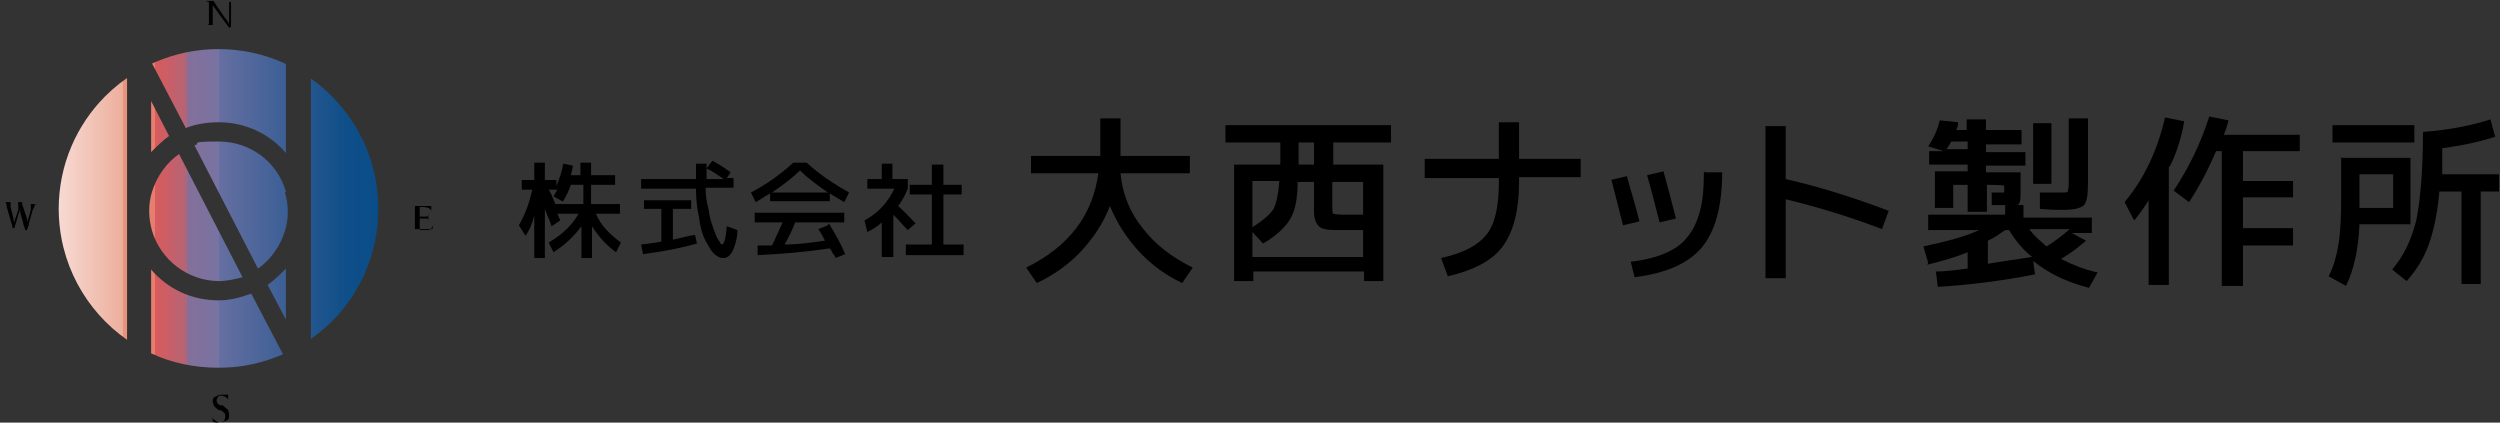 <?xml version="1.0" encoding="UTF-8"?><svg id="_レイヤー_2" xmlns="http://www.w3.org/2000/svg" xmlns:xlink="http://www.w3.org/1999/xlink" viewBox="0 0 259.7 43.9"><rect x="0" y="0" width="259.7" height="43.9" fill="#333333" stroke="none"/><defs><style>.cls-1{clip-path:url(#clippath-6);}.cls-2{clip-path:url(#clippath-7);}.cls-3{clip-path:url(#clippath-4);}.cls-4{fill:none;}.cls-5{clip-path:url(#clippath-1);}.cls-6{clip-path:url(#clippath-5);}.cls-7{clip-path:url(#clippath-3);}.cls-8{fill:url(#_名称未設定グラデーション_105);}.cls-9{clip-path:url(#clippath-2);}.cls-10{clip-path:url(#clippath);}</style><clipPath id="clippath"><path class="cls-4" d="M6.1,21.7c0,5.6,2.8,10.6,7.1,13.6V8.1c-4.3,3-7.1,7.9-7.1,13.6Z"/></clipPath><linearGradient id="_名称未設定グラデーション_105" x1="6.1" y1="21.7" x2="39.3" y2="21.7" gradientUnits="userSpaceOnUse"><stop offset="0" stop-color="#fff"/><stop offset="0" stop-color="#fcf4f2"/><stop offset="0" stop-color="#f7dad2"/><stop offset=".2" stop-color="#edaf9d"/><stop offset=".2" stop-color="#e8957e"/><stop offset=".3" stop-color="#e67d6e"/><stop offset=".3" stop-color="#e45756"/><stop offset=".3" stop-color="#e35956"/><stop offset=".3" stop-color="#d95b5c"/><stop offset=".4" stop-color="#b46476"/><stop offset=".4" stop-color="#986b8a"/><stop offset=".4" stop-color="#847099"/><stop offset=".5" stop-color="#7873a2"/><stop offset=".5" stop-color="#7474a5"/><stop offset=".5" stop-color="#666fa1"/><stop offset=".7" stop-color="#3e6096"/><stop offset=".8" stop-color="#21558e"/><stop offset=".9" stop-color="#0f4f89"/><stop offset="1" stop-color="#094d88"/></linearGradient><clipPath id="clippath-1"><path class="cls-4" d="M22.7,31.2c-2.8,0-5.3-1.2-7-3.2v8.7c2.1,1,4.5,1.5,7,1.5s4.6-.5,6.7-1.4l-3.3-6.3c-1.1.4-2.2.7-3.4.7Z"/></clipPath><clipPath id="clippath-2"><path class="cls-4" d="M17.6,14.2l-1.9-3.7v5.3c.6-.6,1.2-1.2,1.9-1.7Z"/></clipPath><clipPath id="clippath-3"><path class="cls-4" d="M22.7,12.7c2.8,0,5.3,1.2,7,3.2V6.6c-2.1-1-4.5-1.5-7-1.5s-4.8.5-6.9,1.5l3.5,6.7c1-.4,2.2-.6,3.4-.6Z"/></clipPath><clipPath id="clippath-4"><path class="cls-4" d="M27.8,29.6l1.9,3.6v-5.3c-.6.6-1.2,1.2-1.9,1.7Z"/></clipPath><clipPath id="clippath-5"><path class="cls-4" d="M32.3,8.1v27.1c4.3-3,7.1-7.9,7.1-13.6s-2.8-10.6-7.1-13.6Z"/></clipPath><clipPath id="clippath-6"><path class="cls-4" d="M22.7,29.2c.9,0,1.7-.2,2.5-.4l-6.6-12.8c-1.3.9-2.3,2.3-2.8,3.9-.2.6-.3,1.3-.3,2s.1,1.4.3,2.1c.9,3,3.7,5.2,7,5.2Z"/></clipPath><clipPath id="clippath-7"><path class="cls-4" d="M29.7,19.9h0c-.9-3.1-3.7-5.2-7-5.2s-1.7.2-2.5.4l6.6,12.8c1.3-.9,2.3-2.3,2.8-3.9.2-.6.3-1.3.3-2s-.1-1.4-.3-2h0Z"/></clipPath></defs><g id="_レイヤー_1-2"><path d="M22.1.4h0v1.7c0,.3,0,.5,0,.5,0,0,.1,0,.3,0,0,0,0,0,0,0s0,0,0,0c0,0,0,0-.2,0-.1,0-.2,0-.3,0s-.2,0-.5,0c0,0,0,0,0,0s0,0,0,0c.2,0,.2,0,.3-.1,0,0,0-.2,0-.5V.6c0-.2,0-.4,0-.4,0,0-.2,0-.3-.1,0,0,0,0,0,0,0,0,0,0,0,0,.1,0,.3,0,.4,0s.2,0,.4,0c0,.1.2.3.3.5l.9,1.3c.2.2.3.4.4.6V.7c0-.3,0-.4,0-.5,0,0-.1,0-.3,0,0,0,0,0,0,0,0,0,0,0,0,0,.2,0,.4,0,.4,0s.3,0,.4,0c0,0,0,0,0,0s0,0,0,0c-.1,0-.2,0-.3,0,0,0,0,.2,0,.5v1.4c0,0,0,.2,0,.2,0,.1,0,.3,0,.5-.1,0-.2.1-.2.1s0,0,0,0c-.1-.2-.3-.4-.5-.7l-1.3-1.8Z"/><path d="M23.7,41c0,.2,0,.4,0,.6h0s0,0,0,0,0,0,0,0c0-.2-.2-.3-.3-.4-.1,0-.2-.1-.4-.1s-.3,0-.4.2c0,0-.1.2-.1.3,0,.2.1.4.4.5h.2c.3.2.5.4.6.5,0,.1.1.3.1.5,0,.3,0,.5-.3.6-.2.1-.4.2-.7.2s-.4,0-.7-.1c0-.2,0-.4-.1-.6h0c0,0,0,0,0,0s0,0,0,0c0,.2.2.4.4.5.1.1.3.2.4.2s.3,0,.5-.2c0-.1.1-.2.1-.4s0-.3-.1-.4c0,0-.2-.2-.4-.3h-.2c-.2-.2-.4-.3-.5-.5,0-.1-.1-.2-.1-.4s0-.4.3-.5c.2-.1.3-.2.6-.2s.2,0,.3,0c0,0,.2,0,.3,0s0,0,.1,0Z"/><path d="M44.9,23.8c-.4,0-.7,0-1,0s-.7,0-1,0c0,0,0,0,0,0s0,0,0,0c.1,0,.2,0,.2,0,0,0,0,0,0,0,0,0,0-.2,0-.5v-1.4c0-.2,0-.3,0-.4,0,0,0,0,0-.1,0,0-.1,0-.3,0,0,0,0,0,0,0,0,0,0,0,0,0,.3,0,.6,0,1,0s.7,0,1,0c0,.3,0,.5,0,.6h0s0,0,0,0,0,0,0,0c0-.2-.1-.3-.3-.4,0,0-.3-.1-.6-.1s-.3,0-.3,0c0,0,0,.2,0,.3v.7s.1,0,.3,0c.3,0,.5,0,.5,0,0,0,.1-.1.1-.3,0,0,0,0,0,0,0,0,0,0,0,0,0,.2,0,.3,0,.4s0,.3,0,.4c0,0,0,0,0,0s0,0,0,0c0-.1,0-.2-.1-.3,0,0-.2,0-.5,0s-.2,0-.3,0v.7c0,.3,0,.4,0,.5,0,0,0,0,.1,0,0,0,.1,0,.3,0,.2,0,.3,0,.5,0,0,0,.2,0,.2-.1.1,0,.2-.2.3-.4,0,0,0,0,0,0,0,0,0,0,0,0h0c0,.2-.1.4-.2.7Z"/><path d="M2.8,23.4v-.4c.1,0,.4-1.2.4-1.2,0-.2,0-.3,0-.4s0-.1,0-.2c0,0-.1,0-.2,0,0,0,0,0,0,0,0,0,0,0,0,0,0,0,0,0,.2,0,.2,0,.3,0,.3,0s.2,0,.4,0c0,0,0,0,0,0s0,0,0,0c-.1,0-.2,0-.3.1,0,0,0,.2-.2.5l-.4,1.4c0,.3-.2.6-.2.7-.1,0-.2,0-.2,0,0,0,0,0,0,0,0-.3-.2-.5-.2-.8l-.3-1c0,0,0-.2,0-.4,0,0,0,.1-.1.3l-.3,1c-.1.4-.2.6-.2.7-.1,0-.2,0-.2,0s0,0,0,0c0-.3-.1-.5-.2-.8l-.4-1.4c0-.3-.1-.5-.2-.5,0,0,0,0,0,0,0,0,0,0-.2,0,0,0,0,0,0,0,0,0,0,0,0,0,.2,0,.4,0,.5,0,.2,0,.3,0,.6,0,0,0,0,0,0,0s0,0,0,0c-.1,0-.2,0-.3,0,0,0,0,0,0,.1s0,.2,0,.4l.3,1.2c0,.1,0,.3.1.4,0-.1,0-.3.1-.4l.3-.9c0,0,0-.2,0-.3,0,0,0-.1,0-.2,0-.2,0-.3-.1-.3,0,0-.1,0-.3,0,0,0,0,0,0,0,0,0,0,0,0,0,.2,0,.4,0,.5,0s.3,0,.5,0c0,0,0,0,0,0s0,0,0,0c-.1,0-.2,0-.2,0,0,0,0,0,0,.1s0,.2.1.4l.4,1.2c0,0,0,.2,0,.3,0,0,0,.1,0,.2Z"/><g class="cls-10"><circle class="cls-8" cx="22.7" cy="21.7" r="16.6"/></g><g class="cls-5"><circle class="cls-8" cx="22.7" cy="21.7" r="16.6"/></g><g class="cls-9"><circle class="cls-8" cx="22.7" cy="21.7" r="16.6"/></g><g class="cls-7"><circle class="cls-8" cx="22.7" cy="21.7" r="16.6"/></g><g class="cls-3"><circle class="cls-8" cx="22.7" cy="21.7" r="16.6"/></g><g class="cls-6"><circle class="cls-8" cx="22.7" cy="21.7" r="16.6"/></g><g class="cls-1"><circle class="cls-8" cx="22.7" cy="21.7" r="16.6"/></g><g class="cls-2"><circle class="cls-8" cx="22.7" cy="21.7" r="16.6"/></g><path d="M64.4,21.2v1h-2.5c.5,1.2,1.4,2.1,2.6,3l-.5,1c-1-.7-1.8-1.6-2.5-2.7v3.3h-1.1v-3.3c-.8,1.1-1.8,2-2.9,2.7l-.5-1c1.5-.9,2.5-1.9,3.1-3h-2.2l.3.7-.9.6c0,0-.1-.3-.3-.8-.2-.4-.3-.8-.4-1v5.1h-1.1v-4.4c-.2.8-.5,1.5-.9,2.1l-.7-1.1c.7-1.2,1.1-2.4,1.4-3.7h-1.1v-1h1.3v-1.8h1.1v1.8h1.2v.6c.3-.7.6-1.5.7-2.3l1,.2c0,.3-.1.6-.2,1h1v-1.3h1.1v1.3h2.5v1h-2.5v2h2.8ZM58.4,20.9l-.9-.5c.1-.2.3-.5.4-.7h-.9c.2.3.4.8.7,1.5h2.9v-2h-1.3c-.2.6-.5,1.2-.8,1.7Z"/><path d="M73.4,17.5l.6-.8c.6.3,1.2.7,1.9,1.2l-.4.6h.7v1h-2.9c0,.8.1,1.5.3,2.2.1.7.2,1.2.4,1.7.1.4.3.8.4,1.1.1.3.3.5.4.7,0,.1.2.2.2.2.2,0,.4-.6.5-1.9l1.1.4c0,1-.3,1.7-.5,2.2-.3.5-.6.7-.9.7s-.4,0-.7-.2c-.2-.1-.5-.4-.7-.7-.2-.4-.5-.8-.7-1.3-.2-.5-.4-1.2-.5-2.1-.2-.9-.3-1.8-.3-2.9h-5.7v-1h5.7c0-.5,0-1.1,0-1.6h1.1c0,.4,0,.9,0,1.6h1.8c-.5-.3-1-.7-1.6-1ZM72.4,25.3c-1.4.4-3.3.8-5.6,1.1l-.2-1c.9-.1,1.6-.2,2.1-.3v-3.4h-1.8v-.9h4.9v.9h-1.9v3.2c.9-.2,1.6-.4,2.3-.5l.2.9Z"/><path d="M86.2,20.1v.8h-6.2v-.8c-.6.3-1.1.7-1.5.9l-.5-1c1.7-.9,3.1-1.9,4.4-3.1h1.4c1.3,1.2,2.8,2.2,4.4,3.1l-.5,1c-.5-.3-1-.6-1.5-.9ZM86.1,23.2c.6,1,1.2,2,1.7,3.2l-1,.4c0,0-.1-.3-.3-.5-.1-.2-.2-.4-.3-.5-2.7.4-5.2.6-7.5.7v-1c.6,0,1.2,0,1.5,0,.4-.9.8-1.7,1.1-2.4h-2.9v-1h9.3v1h-5.1c-.3.8-.7,1.6-1.1,2.3,1.4,0,2.8-.2,4.2-.4-.2-.4-.4-.8-.7-1.2l1-.4ZM86,20c-1-.7-2-1.4-2.9-2.3-.9.9-1.9,1.6-2.9,2.3h5.8Z"/><path d="M92.8,18.6h1.5v1c-.3.7-.6,1.3-1,1.8.8.7,1.4,1.4,1.8,1.8l-.8.7c-.5-.5-1-1.1-1.5-1.6v4.4h-1.2v-3.6c-.4.4-.9.7-1.5,1l-.3-1.2c1.5-.8,2.5-2,3.1-3.3h-2.8v-1h1.5v-1.6h1.1v1.6ZM98,25.4h2.1v1.1h-6v-1.1h2.7v-5.2h-2.3v-1h2.3v-2.1h1.2v2.1h1.9v1h-1.9v5.2Z"/><path d="M107.1,18v-1.8h7.2v-3.9h2.1v3.9h7.2v1.8h-7.2c.2,2.2,1,4.1,2.3,5.7,1.3,1.7,3,3,5.2,4.1l-1.1,1.6c-1.7-.8-3.2-1.9-4.5-3.3-1.3-1.4-2.3-3-3-4.7-.7,1.8-1.7,3.3-3,4.7-1.3,1.4-2.9,2.5-4.6,3.3l-1.1-1.6c2.2-1.1,3.9-2.4,5.2-4.1,1.3-1.7,2-3.6,2.3-5.7h-7.2Z"/><path d="M133,14.8h-5.7v-1.8h17.2v1.8h-6v2.3h5.2v12.1h-2v-1h-11.5v1h-2v-12.1h4.8v-2.3ZM130.1,26.7h11.5v-2.8h-2.8c-.9,0-1.5-.1-1.8-.4-.3-.3-.5-.8-.5-1.5v-3.1h-1.7c0,1.8-.3,3.1-.8,3.9-.5.8-1.4,1.7-2.8,2.5l-1.1-1.2v2.6ZM130.1,23.6c1.1-.7,1.8-1.3,2.2-1.9.3-.6.5-1.6.6-2.9h-2.8v4.8ZM134.9,14.8v2.3h1.6v-2.3h-1.6ZM141.6,22.3v-3.4h-3.2v2.4c0,.5,0,.8.1.9,0,0,.4.1,1,.1h2.1Z"/><path d="M148,16.5h7.7v-3.8h2.1v3.8h6.4v1.9h-6.4v.5c0,3-.6,5.2-1.7,6.7-1.1,1.5-3.1,2.5-5.7,3.1l-.7-1.9c2.3-.5,3.8-1.3,4.7-2.4.9-1.1,1.3-3,1.3-5.4v-.5h-7.7v-1.9Z"/><path d="M167.3,18.7l1.7-.4c.4,1.5.9,3,1.3,4.7l-1.7.4c-.4-1.6-.8-3.1-1.2-4.7ZM177.1,17.9h1.8c0,3.7-.8,6.3-2.2,7.9-1.4,1.6-3.7,2.6-6.9,3l-.4-1.6c1.5-.2,2.7-.5,3.6-.9.9-.4,1.7-.9,2.3-1.7.6-.7,1-1.6,1.3-2.7.3-1.1.4-2.4.4-4.1ZM171.1,18.2l1.7-.4c.4,1.4.8,3,1.3,4.9l-1.7.4c-.4-1.5-.8-3.2-1.3-4.9Z"/><path d="M183.4,13.1h2.1v5.5c3.5.8,7,1.9,10.7,3.3l-.7,1.9c-3.4-1.3-6.7-2.3-10-3.1v8.2h-2.1v-15.8Z"/><path d="M200.3,27.3l-.5-1.7c2.3-.5,4.3-1,5.8-1.7h-5.3v-1.6h8v-1c-.1,0-.3,0-.6,0-.3,0-.6,0-.8,0v-1.3c.4,0,.7,0,1,0s.3,0,.3,0c0,0,0-.3,0-.7h0c0-.1-1.8-.1-1.8-.1v2.8h-2v-2.8h-1.5v2.4h-1.9v-3.8h3.4v-.7h-4v-1.4h1.5l-1.6-.5c.6-.9,1-1.8,1.2-2.7l1.9.2c0,.3,0,.5-.2.8h1.1v-1.1h2v1.1h3.7v1.5h-3.7v.8h4.1v1.4h-4.1v.7h3.6v2c0,.7,0,1.2-.3,1.4h.6v1.3h7.1v1.6h-2.1l1.5.8c-.8.7-1.6,1.3-2.6,1.9,1.2.6,2.4,1.1,3.8,1.4l-.9,1.6c-2.3-.6-4.2-1.5-5.8-2.8l.2,1.4c-3.6.7-6.9,1.1-10.1,1.3l-.2-1.6c1.2,0,2.3-.2,3.3-.3v-1.7c-1.2.5-2.6.9-4.2,1.3ZM202.3,15.5h2.1v-.8h-1.7c-.1.2-.3.5-.5.8ZM211.1,26.7c-1-.8-1.8-1.8-2.4-2.8h-.4c-.6.4-1.1.8-1.8,1.1v2.4c1.1-.2,2.7-.4,4.5-.7ZM212.6,25.6c.8-.5,1.6-1.1,2.4-1.8h-4.2c.5.7,1.1,1.2,1.8,1.8ZM211.2,19.1v-6.3h1.9v6.3h-1.9ZM214.9,12.3h2v6.6c0,1.3-.1,2-.4,2.4-.3.3-1,.5-2.1.5s-1.2,0-2.5-.1v-1.7c.9,0,1.7,0,2.2,0s.6,0,.7-.1c0,0,.1-.4.1-.9v-6.6Z"/><path d="M225.3,17.3v12.3h-2.1v-8.8c-.5.8-1,1.5-1.5,2.1l-1-1.9c2-2.4,3.4-5.3,4.2-8.8l2,.4c-.3,1.7-.8,3.3-1.5,4.7ZM238.7,15.7h-5.7v3.1h5.2v1.7h-5.2v3.2h5.2v1.8h-5.2v4.2h-2.2v-14h-.6c-.8,1.9-1.7,3.6-2.8,5.3l-1.6-1.2c1.6-2.4,2.8-4.9,3.7-7.7l2,.4c-.2.8-.4,1.3-.5,1.5h7.9v1.7Z"/><path d="M243.1,16.4h7.3v6.9h-5.3c-.1,2.6-.6,4.8-1.4,6.4l-1.8-1c.5-1,.8-2,1-3.2.2-1.1.3-2.7.3-4.8v-4.4ZM242.3,14.8v-1.8h8.5v1.8h-8.5ZM245.1,21.6h3.5v-3.5h-3.5v3.5ZM253.6,18.1h6v1.8h-1.9v9.6h-2v-9.6h-2.3c-.2,2.3-.6,4.1-1.1,5.5-.5,1.4-1.3,2.7-2.3,3.8l-1.5-1.2c1.2-1.4,2-3.1,2.5-5.1.4-2,.7-5,.7-9.2,2.8-.2,5.2-.7,7-1.3l.5,1.8c-1.5.5-3.3.9-5.5,1.2,0,1.3,0,2.2,0,2.8Z"/></g></svg>